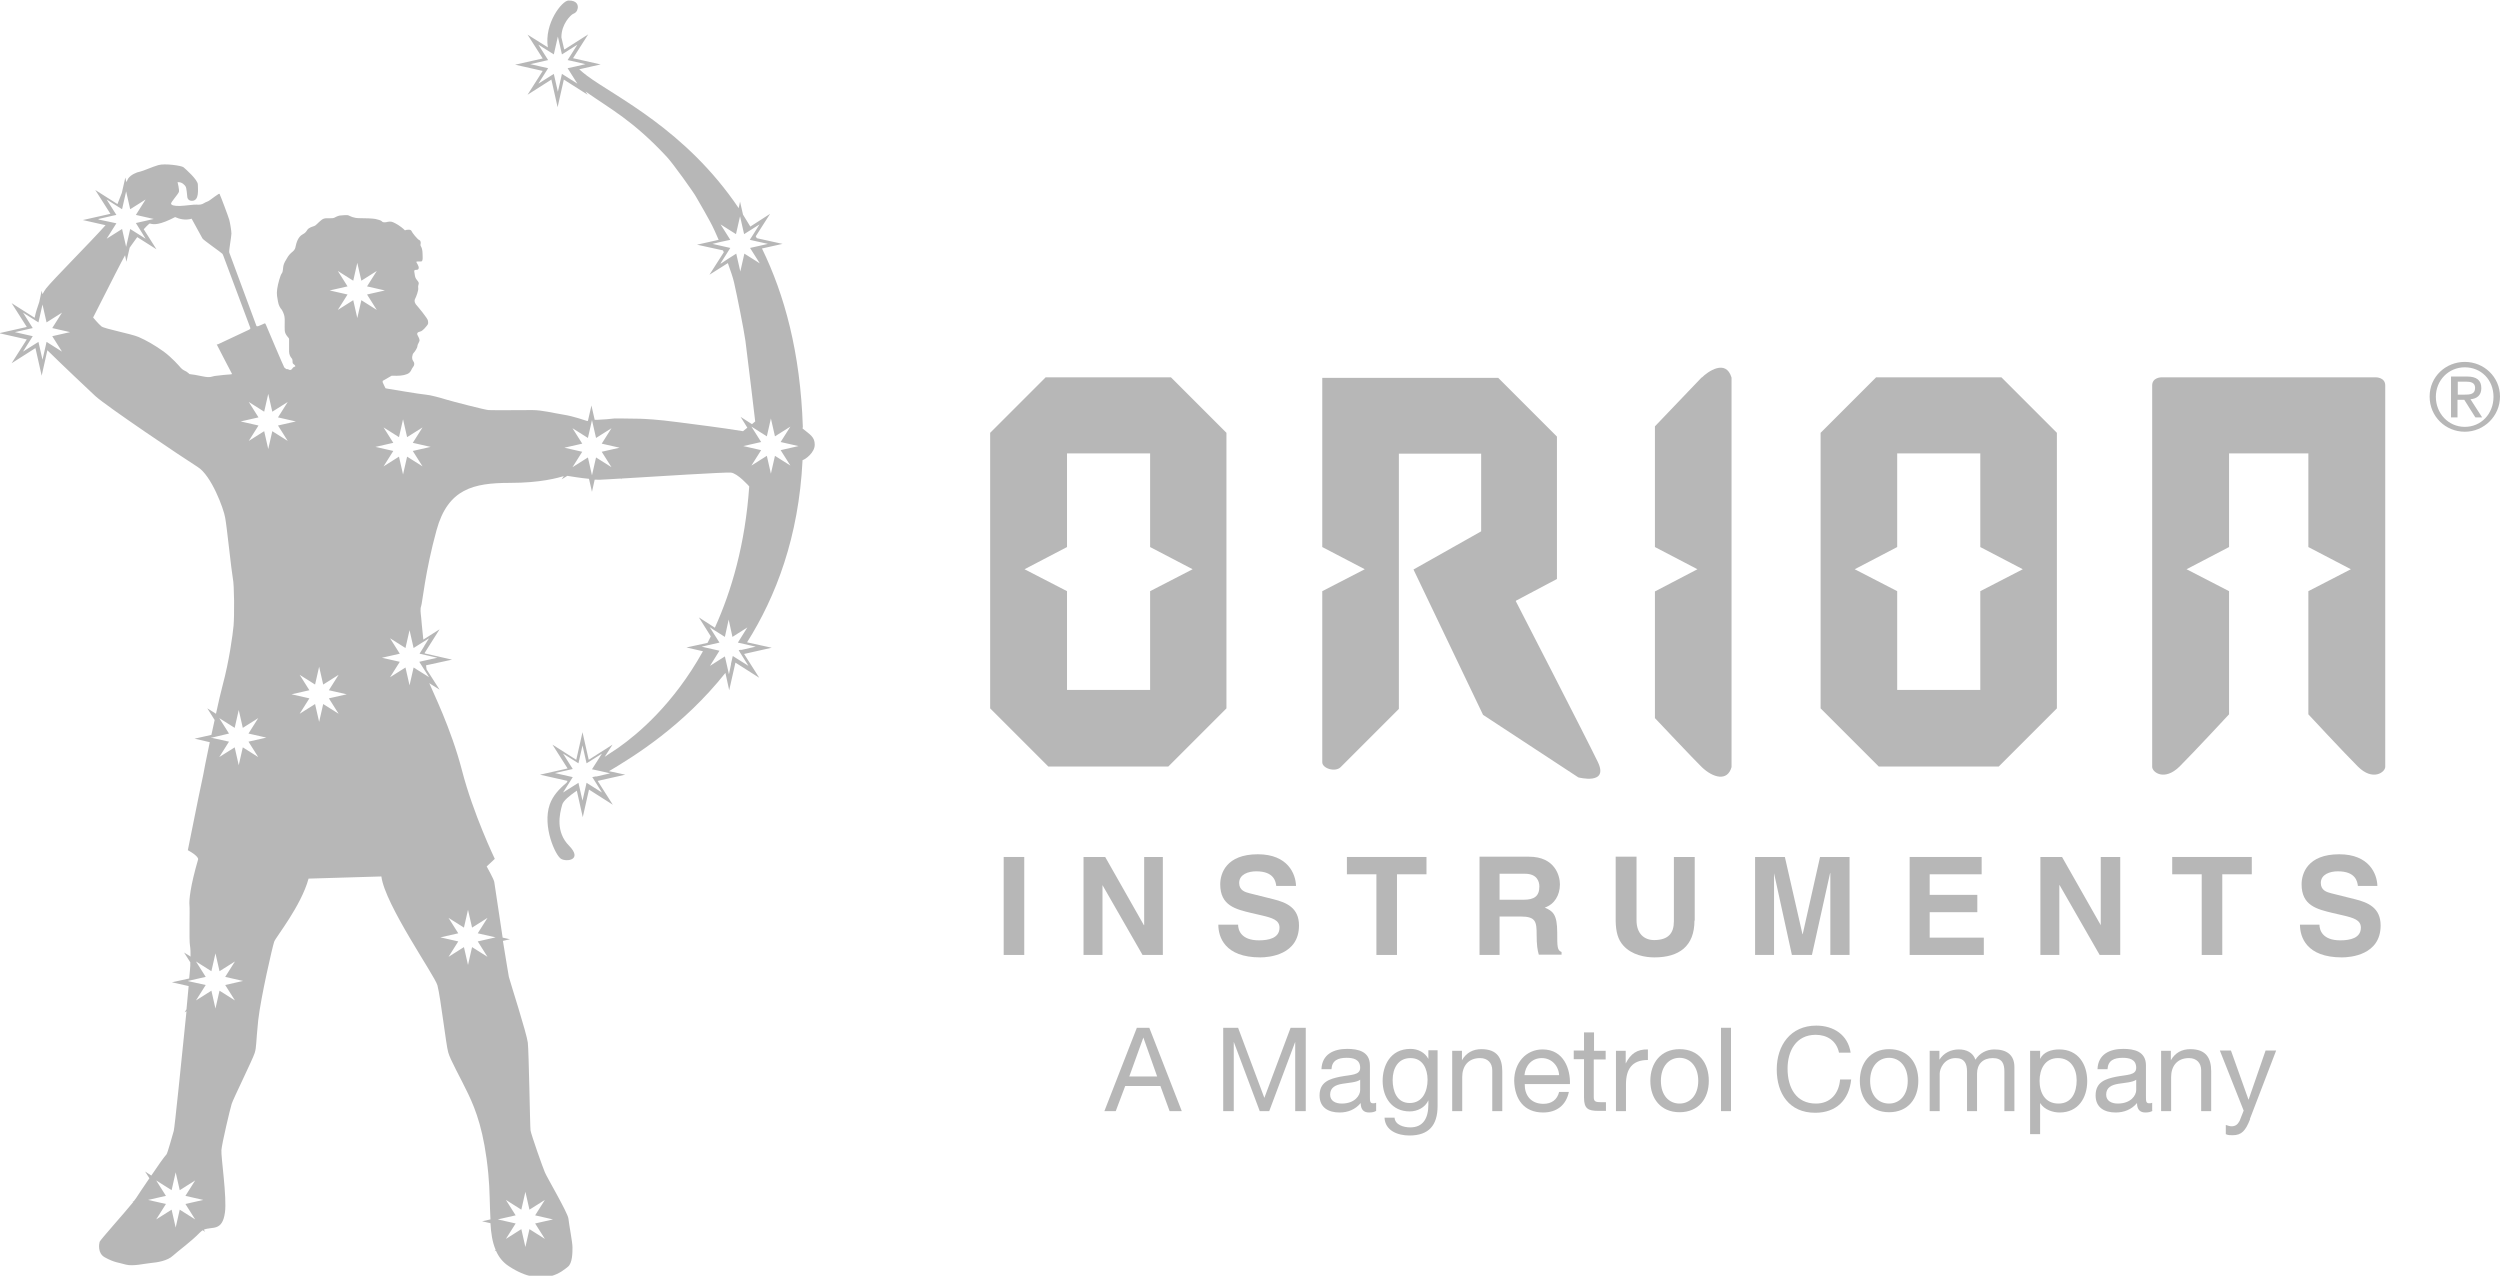 <svg xmlns="http://www.w3.org/2000/svg" id="Layer_2" data-name="Layer 2" viewBox="0 0 92.36 47.13"><defs><style>      .cls-1 {        fill: #b7b7b7;      }    </style></defs><g id="VECTOR"><g><path class="cls-1" d="M29.66,15.77c-.09-2.75-.68-4.89-1.51-6.59l.76-.17-.95-.21s-.02-.04-.04-.07l.53-.83-.73.47c-.09-.15-.18-.3-.27-.44l-.11-.48-.05.24c-1.96-2.91-4.57-4.12-5.6-4.89-.11-.08-.2-.16-.29-.24l.79-.18-1.02-.23.56-.88-.88.56s0-.02-.01-.02l-.1-.43c0-.51.36-.83.42-.86.1-.04.16-.09.18-.2.03-.11-.01-.31-.34-.3-.23,0-.9.84-.76,1.73l-.75-.47.56.88-1.02.23,1.02.23-.56.88.88-.56.23,1.02.23-1.02.88.56-.08-.12c.94.66,1.75,1.07,3,2.41.22.23,1.02,1.35,1.09,1.49.07.13.51.86.67,1.22.04.08.09.21.16.36l-.8.18.96.21s.02.05.03.07l-.53.83.68-.43c.1.28.19.54.23.72.11.48.36,1.73.42,2.16.06.43.36,2.97.36,2.97-.05.04-.08.07-.12.1l-.42-.27.25.4c-.11.09-.16.13-.16.13-.93-.15-1.55-.22-2.38-.33-.83-.11-1.21-.12-1.42-.13-.15,0-.46-.01-.69-.01h0s-.01,0-.01,0c-.11,0-.2,0-.25,0-.14.02-.42.04-.64.05-.04,0-.06,0-.09,0l-.12-.53-.13.57s-.03,0-.04,0c-.07-.02-.48-.17-.86-.23-.38-.06-.79-.17-1.15-.17-.16,0-1.51.01-1.62,0-.1,0-1.38-.33-1.57-.39-.19-.06-.59-.17-.75-.18-.17-.01-1.41-.22-1.41-.22-.08-.01-.08-.02-.08-.02,0,0-.09-.18-.1-.21-.01-.03,0-.06,0-.06l.33-.19c.27.01.42,0,.57-.06.15-.06.15-.18.22-.26.06-.08.06-.15,0-.23-.06-.08-.03-.24.02-.29.05-.05.14-.19.14-.25,0-.06.07-.15.08-.21,0-.05-.03-.12-.07-.19-.04-.07-.01-.12.09-.14.1-.02.21-.17.26-.23.05-.06.04-.09.03-.17,0-.08-.38-.53-.45-.61-.06-.09-.05-.16-.02-.21.03-.05.13-.31.11-.39-.01-.08.01-.11.02-.16.01-.05-.04-.1-.1-.18-.05-.08-.04-.15-.06-.23-.02-.08,0-.1.06-.1s.1-.01.1-.08-.08-.18-.09-.21c0-.03.1-.02.18-.02s.05-.22.05-.3c0-.08-.02-.2-.05-.24-.03-.04-.03-.09-.02-.11,0-.02.02-.11-.05-.14-.07-.03-.27-.28-.29-.34-.02-.06-.18-.05-.24-.02-.17-.17-.35-.26-.44-.3-.09-.04-.17-.02-.26,0-.09.01-.13,0-.16-.04-.03-.03-.14-.06-.23-.08-.1-.02-.37-.03-.59-.03-.22,0-.33-.07-.4-.1-.07-.03-.22,0-.29,0-.06,0-.14.03-.23.08-.09.05-.3,0-.4.04-.1.03-.25.21-.31.25-.06.04-.14.04-.23.1-.1.06-.07.14-.24.23-.17.09-.23.31-.26.45-.02.13-.08.16-.17.24-.09.08-.15.19-.17.23-.02.03-.09.14-.11.24-.02.1-.01.22-.06.28-.05.06-.14.37-.17.58-.03.21.01.32.03.46.02.14.09.25.13.29.04.05.1.19.11.27.02.07,0,.34.01.51.01.17.16.27.16.31,0,.04,0,.37,0,.47,0,.1.05.2.09.24.04.03.04.11.04.16s.04.06.07.09c.04.03.04.07,0,.07s-.08.07-.11.1c-.03.02-.06.03-.11,0-.05-.03-.07,0-.09-.02-.02-.02-.06-.04-.07-.06-.02-.02-.65-1.51-.67-1.56-.02-.05-.03-.07-.06-.06-.02.01-.17.08-.23.1-.07.02-.07-.02-.07-.02,0,0-.98-2.64-1-2.7-.02-.06.08-.59.08-.7,0-.1-.05-.4-.08-.51-.03-.11-.32-.88-.34-.91-.01-.03-.01-.07-.06-.04-.04.03-.24.16-.31.22-.07.06-.16.07-.23.12-.07.05-.18.06-.26.05-.09-.01-.4.04-.63.05-.23,0-.3-.03-.32-.08-.02-.05.26-.35.29-.44.02-.09-.05-.36-.05-.36.17-.01.25.1.29.15.05.06.06.35.07.4,0,.05.05.14.17.14.28,0,.22-.42.22-.6s-.46-.58-.53-.64c-.07-.06-.69-.15-.93-.08-.24.07-.54.21-.67.24-.13.02-.35.12-.44.25-.01.02-.04.07-.07.14l-.04-.17-.13.57c-.05.13-.11.28-.16.41l-.82-.52.56.88-1.02.23.84.19c-.55.62-1.96,2.03-2.2,2.34-.04.06-.09.13-.13.21l-.03-.13-.09.42c-.07.19-.13.39-.17.58l-.85-.54.56.88-1.02.23,1.02.23-.56.88.88-.56.23,1.02.21-.94c.58.57,1.49,1.43,1.77,1.69.4.37,3.27,2.3,3.78,2.62.51.31.97,1.56,1.02,1.88.06.31.23,1.96.28,2.22.06.26.06,1.42.03,1.76-.03.34-.17,1.34-.4,2.19-.07.26-.16.65-.25,1.07l-.32-.2.27.43c-.04.18-.08.37-.12.55l-.62.14.56.13c-.13.62-.23,1.13-.24,1.2-.03.14-.25,1.17-.57,2.79.42.23.38.34.38.34-.29.99-.34,1.52-.32,1.69.02.17-.02,1.29.02,1.5.02.13.02.24.02.4l-.24-.15.23.36s0,.08,0,.13c0,.06-.02.23-.04.47l-.64.14.62.14c-.02.25-.05.54-.08.86l-.07.11.07-.04c-.18,1.78-.44,4.33-.47,4.42-.04.13-.23.83-.27.87-.07.07-.32.42-.56.78l-.23-.15.16.25c-.22.32-.42.62-.49.73-.02.03-.05.07-.09.12h-.05s.04.02.04.02c-.33.41-1.23,1.41-1.25,1.48-.02.08-.08.42.19.57.36.2.51.19.78.27.27.07.7-.04.93-.06.23-.02.61-.08.81-.27.21-.19.66-.51.99-.85.04-.04.07-.06.11-.09l.09.06-.05-.08c.31-.13.68.08.78-.63.08-.55-.15-2.07-.13-2.31.02-.25.32-1.52.38-1.71.06-.19.78-1.65.85-1.88.07-.23.04-.34.13-1.21.1-.87.53-2.73.59-2.9.06-.17.99-1.31,1.27-2.33l2.69-.08c.13,1.04,1.97,3.66,2.07,4.02.12.45.32,2.22.4,2.48.07.27.46.95.74,1.54.28.59.59,1.38.74,2.94.06.61.05,1.18.08,1.69l-.31.07.31.07c.02.37.07.7.19.98l-.04.06.05-.03c.1.23.25.43.48.58,1.29.85,2.01.15,2.18.02.17-.13.17-.53.17-.72s-.13-.85-.15-1.06c-.02-.21-.82-1.57-.87-1.71-.06-.13-.51-1.4-.53-1.55-.02-.15-.06-2.9-.1-3.24-.04-.34-.64-2.2-.7-2.43-.02-.09-.11-.67-.22-1.33l.26-.06-.27-.06c-.14-.94-.3-2-.31-2.06-.02-.11-.28-.57-.28-.57l.3-.28s-.8-1.67-1.21-3.26c-.41-1.58-1.1-2.95-1.21-3.23l.38.24-.48-.75s-.01-.1-.02-.15l.96-.21-1.01-.23s0-.01,0-.02l.55-.87-.6.38c-.04-.41-.08-.76-.08-.82-.02-.17-.04-.32,0-.42.04-.09.15-1.29.57-2.81.42-1.52,1.36-1.74,2.71-1.74,1.15,0,1.78-.19,1.99-.25l-.08.12.21-.13c.13.02.48.08.8.11l.11.48.1-.45c.1,0,.2.01.26,0,.07,0,.34-.02.7-.04l.04.03-.02-.03c1.3-.08,3.86-.24,4.05-.22.25.02.68.51.68.51-.15,2.14-.65,3.85-1.27,5.22l-.59-.38.44.7c-.04.08-.08.16-.12.24l-.78.17.61.14c-1.09,1.96-2.41,3.06-3.12,3.56-.18.12-.35.23-.51.34l.29-.45-.88.56-.23-1.02-.23,1.02-.88-.56.56.88-1.02.23,1.02.23-.04.07c-.29.24-.51.49-.62.8-.28.81.21,1.89.42,2.01.21.12.8.04.3-.48-.51-.51-.36-1.17-.26-1.52.04-.15.28-.34.54-.52l.22.98.23-1.02.88.56-.56-.88,1.02-.23-.6-.13c.94-.56,2.73-1.66,4.3-3.63l.14.64.23-1.02.88.56-.56-.88,1.02-.23-.91-.2c1.07-1.7,1.91-3.89,2.05-6.73.11-.03.45-.28.45-.57s-.17-.37-.45-.6ZM20.76,2.73l-.15.66-.15-.66-.57.36.36-.57-.66-.15.66-.15-.36-.57.57.36.15-.66.15.66h0s0,0,0,0l.57-.36-.31.49h0s-.05.08-.05.08l.14.03h0l.52.12-.34.08h0l-.32.07.36.57-.57-.36ZM9.76,15.21l.15-.66.15.66.57-.36-.36.57.66.15-.66.15.36.57-.57-.36-.15.66-.15-.66-.57.36.36-.57-.66-.15.66-.15-.36-.57.57.36ZM3.64,8.09l.52-.12.14-.03-.07-.11-.29-.46.38.24.19.12.15-.66.15.66.57-.36-.36.57.66.15-.66.15.2.32h0s.16.26.16.26l-.57-.36-.15.66-.15-.66-.57.36.36-.57-.28-.06-.38-.08ZM1.57,13.29l-.15-.66-.57.36.36-.57-.66-.15.66-.15-.36-.57.57.36.15-.66.15.66.57-.36-.36.57.66.15-.66.15.36.57-.57-.36-.04.18h0l-.11.48ZM8.02,12.71s-.02.01,0,.04c.01.03.55,1.06.55,1.06,0,0,0,.02-.04.02-.04,0-.48.04-.6.06-.11.02-.16.07-.41.02-.24-.05-.41-.08-.52-.09,0,0-.06-.06-.11-.09-.06-.03-.15-.07-.21-.14-.06-.07-.32-.37-.63-.6-.32-.23-.65-.42-.93-.54-.28-.12-1.25-.3-1.37-.39-.11-.09-.31-.33-.31-.33.75-1.48,1.04-2.05,1.18-2.3l.05.24.12-.52c.06-.08.16-.23.28-.39l.71.45-.47-.74c.07-.08.15-.16.21-.21h.03c.13.04.34.06.92-.24.15.07.38.13.61.06,0,0,.37.68.4.73.02.05.71.53.74.57.02.03.05.12.05.12l.98,2.62s.01.03-.05.06c-.06.03-1.17.55-1.17.55ZM7.79,27.25h.04s.63-.15.63-.15l-.36-.57.57.36.15-.66.15.66h0l.57-.36-.36.57.66.15-.66.15.36.57-.57-.36h0s0,0,0,0l-.15.66-.15-.66-.57.36.36-.57-.63-.14h-.03ZM6.94,36.24l.66-.15-.36-.57.57.36.15-.66.15.66h0s0,0,0,0l.57-.36-.36.57.66.15-.66.15.36.57-.57-.36h0s0,0,0,0l-.15.66-.15-.66-.57.36.36-.57-.59-.13h0l-.08-.02ZM6.85,44.48l.36.57-.57-.36h0l-.15.66-.15-.66-.57.36.36-.57-.66-.15.66-.15-.36-.57.57.36.15-.66.15.66h0l.57-.36-.36.57.66.15-.66.15ZM12.51,26.37l-.57-.36-.15.66-.15-.66-.57.36.36-.57-.66-.15.66-.15-.36-.57.57.36.15-.66.15.66.57-.36-.36.57.66.15-.66.15.36.57ZM13.2,11.75l-.15-.66-.57.36.36-.57-.66-.15.66-.15-.36-.57.57.36.15-.66.15.66.57-.36-.36.57.66.15-.66.15.36.57-.57-.36-.15.66ZM17.29,33.61l.15.66h0s0,0,0,0l.57-.36-.36.57.66.15-.66.15.36.57-.57-.36h0s0,0,0,0l-.15.66-.15-.66-.57.36.36-.57-.66-.15.66-.15-.36-.57.57.36.15-.66ZM19.41,44.03l.15.66h0s0,0,0,0l.57-.36-.36.57.66.15-.66.15.36.57-.57-.36h0l-.15.66-.15-.66-.57.36.36-.57-.66-.15.66-.15-.36-.57.57.36.15-.66ZM15.68,23.86h0l-.18.29.22.05h0s.44.1.44.1l-.5.11-.17.04.28.44.08.13-.03-.02h0l-.06-.04-.48-.3h0l-.15.66-.15-.66-.57.36.36-.57-.66-.15.66-.15-.36-.57.57.36.15-.66.15.66h0s0,0,0,0l.57-.36-.18.29ZM15.61,17.23l-.57-.36-.15.66-.15-.66-.57.36.36-.57-.66-.15.66-.15-.36-.57.57.36.15-.66.15.66.57-.36-.36.57.66.15-.66.15.36.57ZM22.23,16.69l.36.57-.57-.36h0s0,0,0,0l-.15.66-.15-.66-.57.36.36-.57-.66-.15.66-.15-.36-.57.57.36.15-.66.15.66h0s0,0,0,0l.57-.36-.36.57.66.15-.66.15ZM22.03,28.68l-.15.03.04.06h0s.32.51.32.51l-.57-.36-.15.66-.15-.66-.57.36.36-.57-.66-.15.66-.15-.36-.57.57.36.15-.66.15.66.57-.36-.14.22h0l-.23.36.28.06.39.09-.52.12ZM28.63,16.84h0s0,0,0,0l-.15.66-.15-.66-.57.36.36-.57-.66-.15.66-.15-.36-.57.57.36.15-.66.15.66h0s0,0,0,0l.57-.36-.36.57.66.15-.66.15.36.57-.57-.36ZM26.62,9.73l.19-.3h0s.17-.27.17-.27l-.66-.15.29-.07h0l.37-.08-.36-.57.57.36.15-.66.15.66h0l.57-.36-.2.32h0l-.16.25.22.05.45.1-.26.06h0l-.4.09.36.57-.57-.36h0l-.15.66-.15-.66-.33.21h0l-.24.16ZM27.4,24s0,0,0,0l-.11.02.04.07s0,0,0,0l.32.51-.57-.36h0s-.01,0-.01,0l-.07.31s0-.01.01-.02l-.08.38-.15-.66h0s0,0,0,0l-.55.35.35-.56h0s-.53-.12-.53-.12h0s-.13-.03-.13-.03l.66-.15-.36-.57.15.1s0,0,0,0l.41.26h0s0,0,0,0l.14-.64.14.64h0s0,0,0,0l.55-.35-.35.56h0s.66.15.66.15l-.57.13Z"></path><g><path class="cls-1" d="M40.95,13.94h-2.32l-2.05,2.05v10.18l2.15,2.15h4.43l2.15-2.15v-10.18l-2.05-2.05h-2.32ZM42.49,21.84v3.65h-3.07v-3.65l-1.57-.81,1.57-.82v-3.46h3.07v3.46l1.57.82-1.57.81Z"></path><path class="cls-1" d="M56.01,22.19l1.51-.8v-5.26l-2.17-2.17h-6.5s0,6.25,0,6.25l1.57.82-1.57.81v6.32c0,.23.48.38.68.18l2.15-2.15v-9.43h3.04v2.87l-2.5,1.41,2.57,5.37,3.52,2.31s1.14.3.72-.57c-.42-.87-3.03-5.94-3.03-5.94Z"></path><path class="cls-1" d="M71.63,13.94h-2.32l-2.05,2.05v10.18l2.15,2.15h4.43l2.15-2.15v-10.18l-2.05-2.05h-2.32ZM73.16,21.84v3.65h-3.07v-3.65l-1.57-.81,1.57-.82v-3.46h3.07v3.46l1.57.82-1.57.81Z"></path><path class="cls-1" d="M87.77,13.94h-7.92s-.34,0-.34.3v14.09c0,.2.45.54,1.01-.01.55-.55,1.83-1.93,1.83-1.93v-4.55l-1.57-.81,1.57-.82v-3.46h2.93v3.46l1.57.82-1.57.81v4.55s1.28,1.38,1.83,1.93c.55.55,1.01.21,1.01.01v-14.09c0-.3-.34-.3-.34-.3Z"></path><path class="cls-1" d="M62.87,13.94l-1.73,1.81v4.46l1.57.82-1.57.82v4.68s1.5,1.59,1.73,1.81c.42.4.95.54,1.1,0v-14.39c-.21-.7-.88-.22-1.1,0Z"></path></g><path class="cls-1" d="M37.84,35.28h-.76v-3.62h.76v3.62Z"></path><path class="cls-1" d="M42.26,31.66h.7v3.62h-.75l-1.48-2.58h0v2.58h-.7v-3.62h.8l1.43,2.52h.01v-2.52Z"></path><path class="cls-1" d="M45.74,34.16c0,.2.11.58.77.58.36,0,.76-.08.76-.47,0-.28-.27-.36-.65-.45l-.39-.09c-.58-.14-1.15-.27-1.15-1.06,0-.4.22-1.11,1.39-1.11,1.11,0,1.4.73,1.41,1.17h-.73c-.02-.16-.08-.54-.74-.54-.29,0-.63.11-.63.43,0,.28.23.34.38.38l.88.22c.49.12.95.32.95.97,0,1.09-1.11,1.18-1.43,1.18-1.32,0-1.55-.76-1.55-1.21h.72Z"></path><path class="cls-1" d="M51.61,35.28h-.76v-2.98h-1.09v-.64h2.94v.64h-1.09v2.98Z"></path><path class="cls-1" d="M55.4,33.25v-.97h.94c.44,0,.53.28.53.47,0,.36-.19.49-.58.49h-.89ZM54.66,35.28h.74v-1.42h.78c.56,0,.59.19.59.68,0,.37.03.56.08.73h.84v-.1c-.16-.06-.16-.19-.16-.72,0-.67-.16-.79-.46-.92.36-.12.56-.46.56-.86,0-.31-.18-1.02-1.14-1.02h-1.83v3.62Z"></path><path class="cls-1" d="M62.6,34.01c0,.95-.57,1.36-1.48,1.36-.33,0-.83-.08-1.15-.44-.2-.22-.27-.51-.28-.88v-2.4h.77v2.35c0,.5.29.73.65.73.52,0,.73-.25.73-.69v-2.38h.77v2.35Z"></path><path class="cls-1" d="M68.32,35.28h-.7v-3.02h-.01l-.67,3.02h-.74l-.66-3.02h0v3.02h-.7v-3.62h1.1l.65,2.85h.01l.64-2.85h1.09v3.62Z"></path><path class="cls-1" d="M73.21,32.3h-1.92v.76h1.76v.64h-1.76v.94h2v.64h-2.74v-3.62h2.66v.64Z"></path><path class="cls-1" d="M77.63,31.66h.7v3.62h-.76l-1.48-2.58h-.01v2.58h-.7v-3.62h.8l1.43,2.52h0v-2.52Z"></path><path class="cls-1" d="M82.1,35.28h-.76v-2.98h-1.09v-.64h2.94v.64h-1.09v2.98Z"></path><path class="cls-1" d="M85.69,34.16c0,.2.11.58.77.58.36,0,.76-.08.76-.47,0-.28-.27-.36-.65-.45l-.39-.09c-.58-.14-1.15-.27-1.15-1.06,0-.4.22-1.11,1.39-1.11,1.11,0,1.4.73,1.41,1.17h-.72c-.02-.16-.08-.54-.74-.54-.29,0-.63.11-.63.43,0,.28.23.34.38.38l.88.22c.49.12.95.32.95.97,0,1.09-1.11,1.18-1.43,1.18-1.32,0-1.55-.76-1.55-1.21h.72Z"></path><g><path class="cls-1" d="M42.01,37.97h.45l1.2,3.08h-.45l-.34-.93h-1.3l-.35.93h-.42l1.2-3.08ZM41.71,39.77h1.04l-.51-1.44h0l-.52,1.44Z"></path><path class="cls-1" d="M45.18,37.97h.56l.97,2.59.97-2.59h.56v3.08h-.39v-2.56h0l-.96,2.56h-.35l-.96-2.56h0v2.56h-.39v-3.08Z"></path><path class="cls-1" d="M50.84,41.04c-.06.04-.15.06-.26.06-.19,0-.31-.1-.31-.35-.2.24-.47.35-.78.35-.41,0-.74-.18-.74-.63,0-.5.37-.61.75-.69.41-.08.75-.05.75-.33,0-.32-.26-.37-.5-.37-.31,0-.54.09-.56.42h-.37c.02-.55.45-.75.95-.75.4,0,.84.09.84.61v1.15c0,.17,0,.25.12.25.03,0,.06,0,.11-.02v.28ZM50.25,39.89c-.14.1-.42.11-.66.15-.24.04-.45.13-.45.4,0,.24.21.33.43.33.48,0,.68-.3.68-.5v-.37Z"></path><path class="cls-1" d="M53.11,40.86c0,.72-.33,1.09-1.04,1.09-.42,0-.9-.17-.92-.66h.37c.02.27.34.36.58.36.48,0,.67-.34.67-.85v-.15h0c-.12.27-.41.41-.69.41-.66,0-1-.52-1-1.13,0-.53.26-1.18,1.03-1.18.28,0,.53.13.66.37h0,0v-.32h.34v2.04ZM52.74,39.89c0-.39-.17-.8-.63-.8s-.66.38-.66.81c0,.4.15.85.63.85s.66-.44.66-.86Z"></path><path class="cls-1" d="M53.66,38.82h.35v.35h0c.16-.28.41-.41.72-.41.59,0,.77.34.77.82v1.47h-.37v-1.51c0-.27-.17-.45-.45-.45-.44,0-.66.3-.66.7v1.26h-.37v-2.23Z"></path><path class="cls-1" d="M57.96,40.34c-.1.49-.45.76-.95.76-.71,0-1.05-.49-1.07-1.17,0-.67.44-1.16,1.05-1.16.79,0,1.03.74,1.01,1.28h-1.67c-.01.39.21.73.69.73.3,0,.51-.15.58-.44h.36ZM57.6,39.72c-.02-.35-.28-.63-.64-.63-.38,0-.61.29-.64.63h1.28Z"></path><path class="cls-1" d="M58.88,38.82h.44v.32h-.44v1.38c0,.17.05.2.28.2h.17v.32h-.28c-.38,0-.53-.08-.53-.49v-1.42h-.38v-.32h.38v-.67h.37v.67Z"></path><path class="cls-1" d="M59.72,38.82h.34v.47h0c.18-.36.42-.53.82-.52v.39c-.59,0-.81.34-.81.9v.99h-.37v-2.23Z"></path><path class="cls-1" d="M62.05,38.76c.71,0,1.08.51,1.08,1.17s-.38,1.16-1.08,1.16-1.08-.51-1.08-1.16.38-1.17,1.08-1.17ZM62.05,40.77c.38,0,.69-.3.69-.84s-.31-.85-.69-.85-.69.3-.69.85.31.84.69.84Z"></path><path class="cls-1" d="M63.58,37.97h.37v3.08h-.37v-3.08Z"></path><path class="cls-1" d="M67.94,38.89c-.09-.44-.44-.66-.86-.66-.73,0-1.04.6-1.04,1.25,0,.7.31,1.29,1.05,1.29.54,0,.85-.38.89-.89h.41c-.08.77-.56,1.23-1.33,1.23-.96,0-1.42-.71-1.42-1.6s.51-1.62,1.46-1.62c.64,0,1.17.34,1.27,1h-.41Z"></path><path class="cls-1" d="M69.79,38.76c.71,0,1.08.51,1.08,1.17s-.38,1.16-1.08,1.16-1.08-.51-1.08-1.16.38-1.17,1.08-1.17ZM69.79,40.77c.38,0,.69-.3.69-.84s-.31-.85-.69-.85-.7.3-.7.85.31.84.7.84Z"></path><path class="cls-1" d="M71.31,38.82h.34v.33h0c.16-.25.42-.38.72-.38.27,0,.52.11.61.38.15-.24.41-.38.7-.38.44,0,.74.19.74.65v1.63h-.37v-1.46c0-.28-.07-.5-.43-.5s-.58.22-.58.57v1.39h-.37v-1.46c0-.29-.09-.5-.42-.5-.43,0-.59.4-.59.57v1.39h-.37v-2.23Z"></path><path class="cls-1" d="M75,38.82h.37v.3h0c.12-.25.4-.35.71-.35.69,0,1.03.54,1.03,1.17s-.34,1.16-1.02,1.16c-.23,0-.56-.09-.72-.35h0v1.15h-.37v-3.08ZM76.03,39.09c-.49,0-.68.42-.68.84,0,.44.2.84.7.84s.67-.43.67-.86-.22-.82-.69-.82Z"></path><path class="cls-1" d="M79.52,41.04c-.06.04-.15.06-.26.06-.19,0-.31-.1-.31-.35-.2.24-.48.35-.79.35-.41,0-.74-.18-.74-.63,0-.5.37-.61.75-.69.41-.08.75-.05.75-.33,0-.32-.26-.37-.5-.37-.31,0-.54.09-.56.42h-.37c.02-.55.45-.75.95-.75.4,0,.84.09.84.61v1.15c0,.17,0,.25.12.25.03,0,.07,0,.11-.02v.28ZM78.92,39.89c-.14.1-.42.11-.66.15-.24.04-.45.13-.45.4,0,.24.21.33.43.33.48,0,.68-.3.68-.5v-.37Z"></path><path class="cls-1" d="M79.86,38.82h.34v.35h0c.16-.28.41-.41.72-.41.59,0,.77.34.77.82v1.47h-.37v-1.51c0-.27-.17-.45-.45-.45-.44,0-.66.3-.66.7v1.26h-.37v-2.23Z"></path><path class="cls-1" d="M83.13,41.34c-.17.44-.32.6-.65.6-.09,0-.17,0-.25-.04v-.34c.07.02.14.05.21.05.15,0,.23-.07.3-.2l.15-.38-.88-2.22h.41l.65,1.82h0l.63-1.82h.39l-.97,2.53Z"></path></g><path class="cls-1" d="M91.06,13.37c.71,0,1.3.56,1.3,1.28s-.59,1.3-1.3,1.3-1.3-.56-1.3-1.3.6-1.28,1.3-1.28ZM91.06,15.77c.6,0,1.06-.48,1.06-1.11s-.46-1.09-1.06-1.09-1.07.48-1.07,1.09.46,1.11,1.07,1.11ZM90.56,13.91h.58c.36,0,.53.14.53.43,0,.27-.17.39-.4.41l.43.67h-.25l-.41-.65h-.25v.65h-.24v-1.51ZM90.79,14.58h.25c.21,0,.4-.01.4-.25,0-.2-.17-.23-.33-.23h-.31v.48Z"></path></g></g></svg>